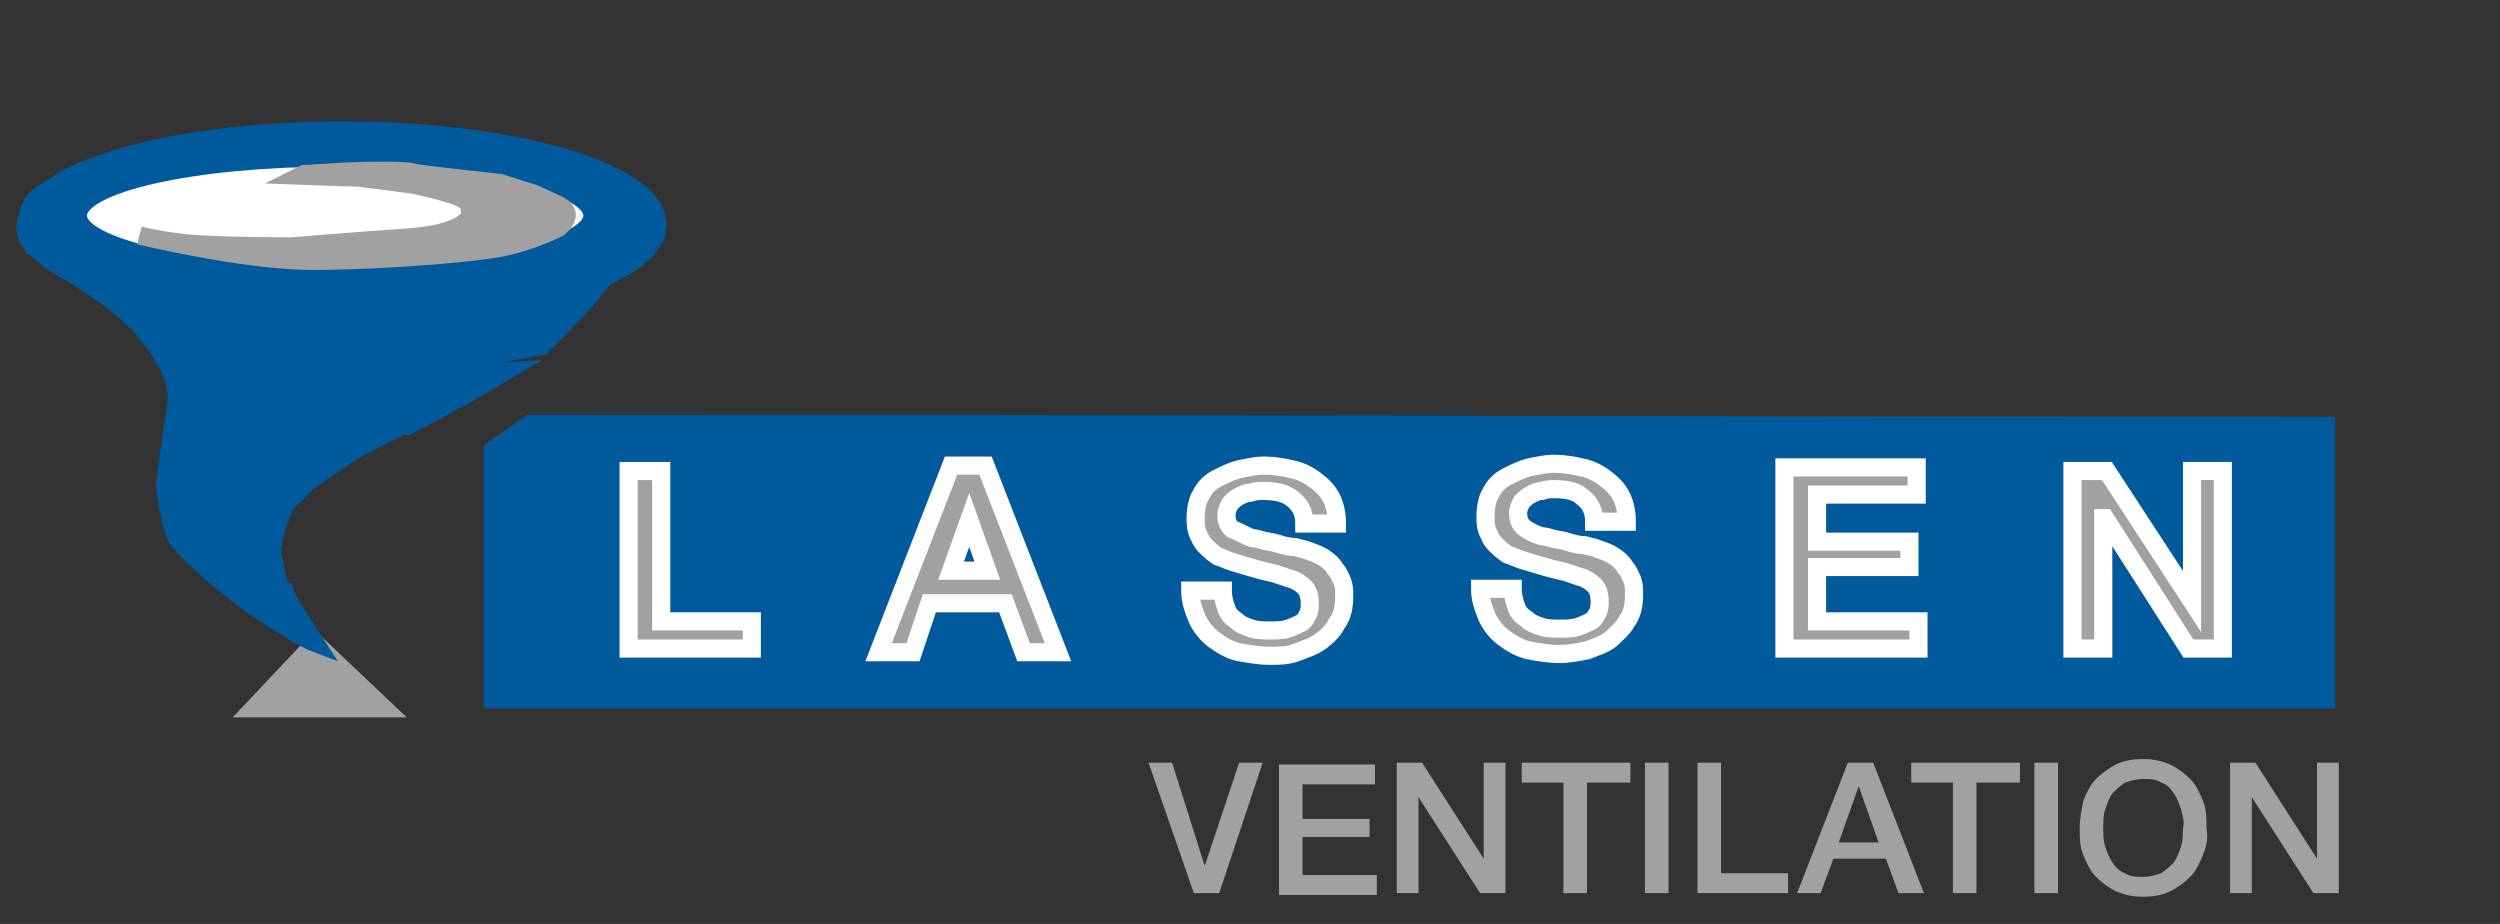 <?xml version="1.0" encoding="utf-8"?>
<!-- Generator: Adobe Illustrator 21.0.2, SVG Export Plug-In . SVG Version: 6.00 Build 0)  -->
<svg version="1.0" id="Layer_1" xmlns="http://www.w3.org/2000/svg" xmlns:xlink="http://www.w3.org/1999/xlink" x="0px" y="0px"
	 viewBox="0 0 138 51" style="enable-background:new 0 0 138 51;" xml:space="preserve">
<rect x="0" y="0" width="138" height="51" fill="#333333" stroke="none"/>
<style type="text/css">
	.st0{fill:#A1A1A2;stroke:#A1A1A2;stroke-miterlimit:10;}
	.st1{fill:#005A9C;stroke:#005A9C;stroke-miterlimit:10;}
	.st2{fill:#FFFFFF;stroke:#005A9C;stroke-miterlimit:10;}
	.st3{fill:#005A9C;}
	.st4{fill:#A1A1A2;stroke:#FFFFFF;stroke-miterlimit:10;}
	.st5{fill:#A1A1A2;stroke:#FDFDFD;stroke-miterlimit:10;}
	.st6{fill:#005A9C;stroke:#FFFFFF;stroke-miterlimit:10;}
	.st7{fill:#A1A1A2;}
</style>
<g>
	<polygon class="st0" points="17.4,35.5 14,39.1 21.2,39.1 	"/>
	<path class="st1" d="M2.8,14.4c0,0,4,2.2,5.3,4c1.4,1.8,1.8,2.8,1.6,4.1s-0.6,4.3-0.6,4.3s0.3,2.6,0.8,3.1c0.5,0.6,2.5,2.5,4.6,3.9
		s2.9,1.7,2.9,1.7s-1.5-2.3-1.6-2.6s-0.1-0.3-0.1-0.3l-0.5-0.2h-0.6l0.8-0.1c0,0-0.4-1.7-0.4-2s-2.7-0.6-2.7-0.6l2.8,0.1
		c0,0,0.4-1.8,0.9-2.2c0.5-0.5,0.5-0.5,0.5-0.5s-2.9-0.2-3.5-0.3c-0.6-0.1-0.6-0.1-0.6-0.1l-0.7-0.1H17c0,0,2.2-1.6,3.2-2.1
		s1-0.5,1-0.5s-4.3-0.2-4.8-0.2s-1.8-0.2-1.8-0.2s7.3-0.1,7.6-0.1s0.3,0,0.3,0s2.9-1.5,4.2-2.3c1.2-0.7,1.2-0.7,1.2-0.7
		s-3.5,0.2-4.9,0.2s-5-0.6-5-0.6s7.2-0.1,8.7-0.4s3.2-0.6,3.2-0.6s2-2,2.5-2.6c0.4-0.5,0.4-0.5,0.4-0.5s-2.5,0.8-4.8,1
		s-4.7,0.2-4.7,0.2s5.4-0.6,6.9-1.1s3.7-1.3,4.4-1.8c0.6-0.5,1.3-1.3,1.3-1.5s0.2-0.6-0.2-1.2c-0.4-0.6-1.2-1.3-1.8-1.6
		c-0.7-0.3-3-1.3-4.6-1.6c-1.7-0.3-4.9-0.8-7.6-0.9s-4.9-0.2-8.1,0.2C10.4,8.1,8,8.3,7.1,8.6s-3.2,1-3.5,1.3S2,10.8,1.8,11.2
		s-0.4,1.1-0.4,1.4s0.2,0.7,0.4,1C2.1,13.7,2.8,14.4,2.8,14.4z"/>
	<ellipse class="st1" cx="18.9" cy="12.4" rx="17.4" ry="5.2"/>
	<ellipse class="st2" cx="18.5" cy="11.9" rx="14.2" ry="3.2"/>
	<path class="st0" d="M7.7,13c0,0,5.8,1.4,9.5,1.4c3.8,0,8.6-0.4,10.3-0.7c1.7-0.3,3.3-1.1,3.3-1.1s1.1-0.8,0-1.3
		c-0.2-0.1-1.3-0.6-1.3-0.6l-1.9-0.6c0,0-4.7-0.5-4.9-0.6s-2.7-0.1-4.2,0S17,9.6,17,9.6h-0.2l-0.2,0.1c0,0,2.7,0.1,3.2,0.1
		c0.5,0.1,2.7,0.3,3.5,0.5s2.1,0.5,2.4,0.8c0.4,0.3,0.2,0.9,0.2,0.9s-0.4,0.9-3.3,1.1s-6.5,0.5-6.5,0.5s-4.5,0-6.1-0.2
		S7.7,13,7.7,13z"/>
</g>
<path class="st3" d="M26.7,24.6c0.8-0.6,1.6-1.1,2.4-1.7c33.3,0,66.5,0.1,99.8,0.1c0,5.4,0,10.8,0,16.1H26.7
	C26.7,34.3,26.7,29.4,26.7,24.6z"/>
<g>
	<path class="st4" d="M69.1,29.7c0,0,0.2,0,0.5,0.1s0.6,0.1,0.9,0.2s0.7,0.2,1,0.2c0.3,0.1,0.5,0.1,0.7,0.2c0.3,0.1,0.6,0.2,0.9,0.4
		c0.3,0.2,0.5,0.4,0.6,0.6c0.2,0.2,0.3,0.5,0.4,0.7c0.1,0.3,0.1,0.5,0.1,0.8c0,0.6-0.1,1.1-0.4,1.5c-0.2,0.4-0.5,0.7-0.9,1
		s-0.8,0.4-1.3,0.6s-1,0.2-1.5,0.2c-0.6,0-1.1-0.1-1.7-0.2c-0.5-0.1-1-0.4-1.4-0.7s-0.7-0.7-0.9-1.1c-0.2-0.5-0.4-1-0.4-1.6h1.8
		c0,0.4,0.1,0.7,0.2,1s0.3,0.5,0.6,0.7c0.2,0.2,0.5,0.3,0.8,0.4c0.3,0.1,0.7,0.1,1,0.1c0.4,0,0.7,0,1-0.1s0.5-0.2,0.7-0.3
		s0.3-0.3,0.4-0.5s0.1-0.4,0.1-0.6c0-0.4-0.1-0.7-0.3-0.9c-0.2-0.2-0.4-0.3-0.6-0.4c-0.4-0.1-0.8-0.3-1.3-0.4s-1.1-0.3-1.8-0.5
		c-0.4-0.1-0.8-0.3-1.1-0.4c-0.3-0.2-0.5-0.4-0.7-0.6s-0.3-0.5-0.4-0.7C66,29.1,66,28.9,66,28.6c0-0.5,0.1-1,0.3-1.3
		c0.2-0.4,0.5-0.7,0.9-0.9c0.4-0.2,0.8-0.4,1.2-0.5c0.5-0.1,0.9-0.2,1.4-0.2s1.1,0.1,1.5,0.2c0.5,0.1,0.9,0.3,1.3,0.6
		c0.4,0.3,0.7,0.6,0.9,1c0.2,0.4,0.3,0.9,0.3,1.4H72c0-0.7-0.3-1.1-0.7-1.4c-0.4-0.3-0.9-0.4-1.6-0.4c-0.2,0-0.4,0-0.7,0.1
		c-0.2,0-0.4,0.1-0.6,0.2s-0.3,0.2-0.5,0.4c-0.1,0.2-0.2,0.4-0.2,0.6c0,0.4,0.1,0.6,0.3,0.8C68.5,29.4,68.8,29.6,69.1,29.7
		L69.1,29.7z"/>
	<path class="st4" d="M85.1,29.6c0,0,0.2,0,0.5,0.1s0.6,0.1,0.9,0.2s0.7,0.2,1,0.2c0.3,0.1,0.5,0.1,0.7,0.2c0.3,0.1,0.6,0.2,0.9,0.4
		c0.3,0.2,0.5,0.4,0.6,0.6c0.2,0.2,0.3,0.5,0.4,0.7c0.1,0.3,0.1,0.5,0.1,0.8c0,0.6-0.1,1.1-0.4,1.5c-0.2,0.4-0.6,0.7-0.9,1
		c-0.4,0.3-0.8,0.4-1.3,0.6c-0.5,0.1-1,0.2-1.5,0.2c-0.6,0-1.2-0.1-1.7-0.2c-0.5-0.1-1-0.4-1.4-0.7s-0.7-0.7-0.9-1.1
		c-0.2-0.5-0.4-1-0.4-1.6h1.8c0,0.4,0.1,0.7,0.2,1s0.3,0.5,0.6,0.7c0.2,0.2,0.5,0.3,0.8,0.4c0.3,0.1,0.7,0.1,1,0.1
		c0.4,0,0.7,0,1-0.1s0.5-0.2,0.7-0.3s0.3-0.3,0.4-0.5s0.1-0.4,0.1-0.6c0-0.4-0.1-0.7-0.3-0.9c-0.2-0.2-0.4-0.3-0.6-0.4
		c-0.4-0.1-0.8-0.3-1.3-0.4S85,31.2,84.3,31c-0.4-0.1-0.8-0.3-1.1-0.4c-0.3-0.2-0.5-0.4-0.7-0.6s-0.3-0.5-0.4-0.7
		C82,29,82,28.8,82,28.5c0-0.5,0.1-1,0.3-1.3c0.2-0.4,0.5-0.7,0.9-0.9c0.4-0.2,0.8-0.4,1.2-0.5c0.5-0.1,0.9-0.2,1.4-0.2
		s1.1,0.1,1.5,0.2c0.5,0.1,0.9,0.3,1.3,0.6c0.4,0.3,0.7,0.6,0.9,1c0.2,0.4,0.3,0.9,0.3,1.4H88c0-0.7-0.3-1.1-0.7-1.4
		C87,27.1,86.4,27,85.8,27c-0.2,0-0.4,0-0.7,0.1c-0.2,0-0.4,0.1-0.6,0.2s-0.3,0.2-0.5,0.4c-0.1,0.2-0.2,0.4-0.2,0.6
		c0,0.4,0.1,0.6,0.3,0.8C84.5,29.4,84.8,29.5,85.1,29.6L85.1,29.6z"/>
	<polygon class="st4" points="105.9,34.3 105.9,35.8 98.5,35.8 98.5,25.8 105.8,25.8 105.8,27.3 100.3,27.3 100.3,29.9 105.4,29.9 
		105.4,31.3 100.3,31.3 100.3,34.3 	"/>
	<polygon class="st4" points="120.8,35.8 116.2,28.6 116.1,28.6 116.1,35.8 114.4,35.8 114.4,26 116.3,26 121,33.2 121,33.2 121,26 
		122.7,26 122.7,35.8 	"/>
	<polygon class="st5" points="56.5,36 55.5,33.3 51.3,33.3 50.4,36 48.5,36 52.5,25.7 54.4,25.7 58.4,36 	"/>
	<polygon class="st4" points="34.7,35.8 34.7,26 36.5,26 36.5,34.3 41.5,34.3 41.5,35.8 	"/>
	<polygon class="st6" points="53.5,28.7 52.5,31.5 54.5,31.5 	"/>
</g>
<path class="st7" d="M67.3,49.3h-1.4l-2.5-7.2h1.3l1.8,5.7l0,0l1.9-5.7h1.3L67.3,49.3L67.3,49.3z M76,48.3v1.1h-5.4v-7.2h5.3v1.1h-4
	v1.9h3.7v1h-3.7v2.1L76,48.3L76,48.3z M81.7,49.3L78.3,44l0,0v5.3h-1.2v-7.2h1.4l3.4,5.3l0,0v-5.3h1.2v7.2H81.7L81.7,49.3z
	 M87.6,43.2v6.1h-1.3v-6.1H84v-1.1h6v1.1H87.6L87.6,43.2z M90.8,49.3v-7.2h1.3v7.2H90.8L90.8,49.3z M93.7,49.3v-7.2H95v6.1h3.7v1.1
	L93.7,49.3L93.7,49.3z M104.8,49.3l-0.7-1.9h-2.9l-0.7,1.9h-1.3l2.8-7.2h1.4l2.8,7.2H104.8L104.8,49.3z M102.6,43.4L102.6,43.4
	l-1.1,3.1h2.2L102.6,43.4L102.6,43.4z M109.1,43.2v6.1h-1.3v-6.1h-2.3v-1.1h6v1.1H109.1L109.1,43.2z M112.3,49.3v-7.2h1.3v7.2H112.3
	L112.3,49.3z M121.6,47.2c-0.2,0.5-0.4,0.9-0.7,1.2c-0.3,0.3-0.7,0.6-1.1,0.8s-0.9,0.3-1.5,0.3s-1-0.1-1.5-0.3
	c-0.4-0.2-0.8-0.5-1.1-0.8c-0.3-0.3-0.5-0.7-0.7-1.2s-0.2-0.9-0.2-1.5c0-0.5,0.1-1,0.2-1.5c0.2-0.5,0.4-0.9,0.7-1.2
	c0.3-0.3,0.7-0.6,1.1-0.8s0.9-0.3,1.5-0.3s1,0.1,1.5,0.3c0.4,0.2,0.8,0.5,1.1,0.8c0.3,0.3,0.5,0.7,0.7,1.2s0.2,0.9,0.2,1.5
	C121.9,46.3,121.8,46.7,121.6,47.2L121.6,47.2z M120.4,44.7c-0.1-0.3-0.2-0.6-0.4-0.9c-0.2-0.3-0.4-0.5-0.7-0.6
	c-0.3-0.2-0.6-0.2-1-0.2s-0.7,0.1-1,0.2c-0.3,0.2-0.5,0.4-0.7,0.6c-0.2,0.3-0.3,0.6-0.4,0.9c-0.1,0.3-0.1,0.7-0.1,1s0,0.7,0.1,1
	s0.2,0.6,0.4,0.9c0.2,0.3,0.4,0.5,0.7,0.6c0.3,0.2,0.6,0.2,1,0.2s0.7-0.1,1-0.2c0.3-0.2,0.5-0.4,0.7-0.6c0.2-0.3,0.3-0.6,0.4-0.9
	c0.1-0.3,0.1-0.7,0.1-1C120.6,45.4,120.5,45.1,120.4,44.7L120.4,44.7z M127.7,49.3l-3.4-5.3l0,0v5.3h-1.2v-7.2h1.4l3.4,5.3l0,0v-5.3
	h1.2v7.2H127.7L127.7,49.3z"/>
</svg>
